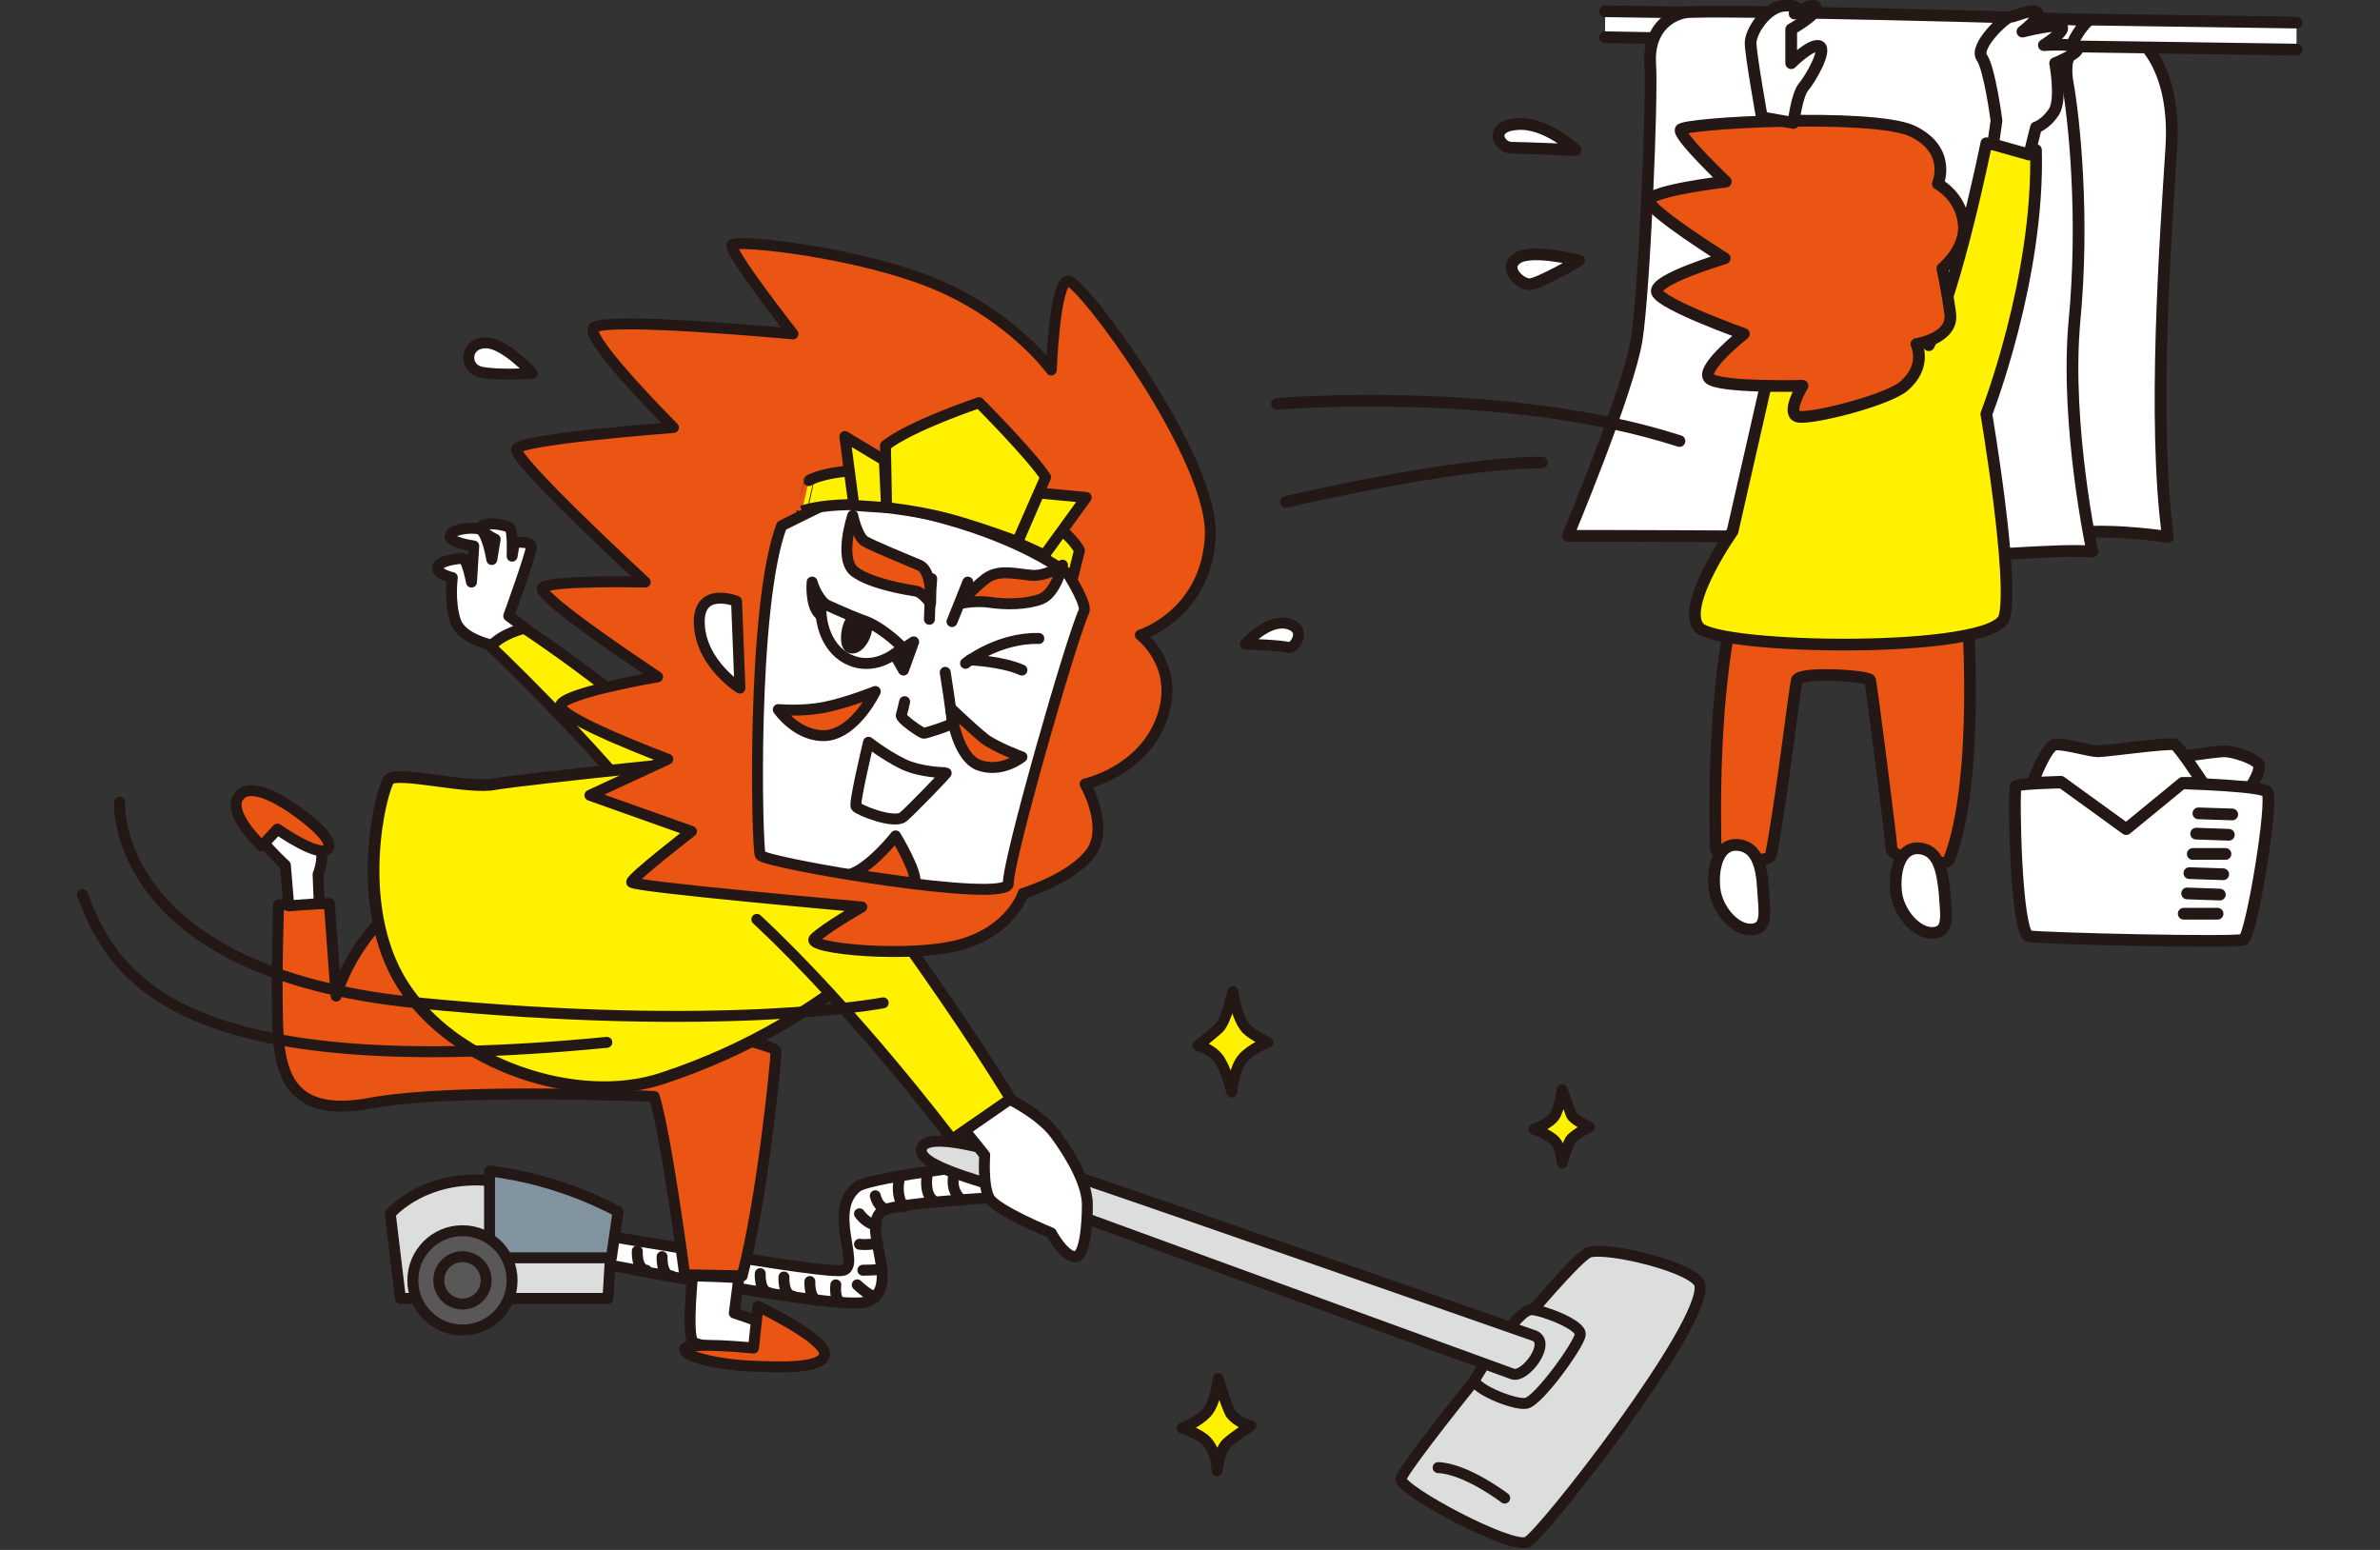 <?xml version="1.0" encoding="utf-8"?>
<!-- Generator: Adobe Illustrator 28.2.0, SVG Export Plug-In . SVG Version: 6.00 Build 0)  -->
<svg version="1.1" id="_レイヤー_2" xmlns="http://www.w3.org/2000/svg" xmlns:xlink="http://www.w3.org/1999/xlink" x="0px"
	 y="0px" viewBox="0 0 211 137.4" style="enable-background:new 0 0 211 137.4;" xml:space="preserve">
<rect x="0" y="0" width="211" height="137.4" fill="#333333" stroke="none"/>
<style type="text/css">
	.st0{fill:#FFFFFF;stroke:#231815;stroke-width:1.04;stroke-linecap:round;stroke-linejoin:round;}
	.st1{fill:#EA5514;stroke:#231815;stroke-width:1.04;stroke-linecap:round;stroke-linejoin:round;}
	.st2{fill:#FFF100;stroke:#231815;stroke-width:1.04;stroke-linecap:round;stroke-linejoin:round;}
	.st3{fill:none;stroke:#231815;stroke-width:1.03;stroke-linecap:round;stroke-linejoin:round;}
	.st4{fill:none;stroke:#231815;stroke-width:1.04;stroke-linecap:round;stroke-linejoin:round;}
	.st5{fill:#FFFFFF;stroke:#231815;stroke-width:0.97;stroke-linecap:round;stroke-linejoin:round;}
	.st6{fill:#FFF100;stroke:#231815;stroke-width:0.97;stroke-linecap:round;stroke-linejoin:round;}
	.st7{fill:#DCDDDD;stroke:#231815;stroke-width:0.97;stroke-linecap:round;stroke-linejoin:round;}
	.st8{fill:none;stroke:#231815;stroke-width:0.97;stroke-linecap:round;stroke-linejoin:round;}
	.st9{fill:#80939E;stroke:#231815;stroke-width:0.97;stroke-linecap:round;stroke-linejoin:round;}
	.st10{fill:#595757;stroke:#231815;stroke-width:0.97;stroke-linecap:round;stroke-linejoin:round;}
	.st11{fill:#EA5514;stroke:#231815;stroke-width:0.97;stroke-linecap:round;stroke-linejoin:round;}
	.st12{fill:#231815;stroke:#231815;stroke-width:0.97;stroke-linecap:round;stroke-linejoin:round;}
	.st13{fill:#231815;}
</style>
<g id="_テキスト">
	<g>
		<path class="st0" d="M199.5,69.8c0,0,1.1-1.6,0.7-2.1s-2.2-1.1-3-1.1s-5.4,0.7-5.4,0.7l-0.7,2.1L199.5,69.8L199.5,69.8z"/>
		<path class="st0" d="M185.2,1.8c3.9-0.2,7.8,3.4,7.3,11.3s-1.7,24.3-0.3,34.5c0,0-4.4-0.7-8-0.4s-16.4,0.1-16.4,0.1"/>
		<polyline class="st0" points="203.6,4.4 169,3.9 169,1.5 203.6,2 		"/>
		<polyline class="st0" points="142.3,1 170.4,1.4 170.4,3.8 142.3,3.3 		"/>
		<path class="st0" d="M185.2,1.8c-2.1-0.2-34.2-1-35.8-0.7s-3.3,1.7-3.1,4.6s-0.5,19.9-1.2,24.4s-6.1,17.4-6.1,17.4
			s20.9,0,22.7,0.2c1.8,0.2,7,1.6,9.4,1.7c2.4,0.1,11.8-0.8,14.4-0.5c0,0-2.4-11.1-1.6-20.3c0.9-9.2,0-18-0.6-21.3
			S185.2,1.7,185.2,1.8L185.2,1.8z"/>
		<path class="st1" d="M174.4,53.8c0,0,1.2,15.2-1.6,22.4c-0.4,0.9-5.1-0.2-5.1-0.9s-1.8-14.6-1.9-15s-6.3-0.8-6.5,0
			s-1.4,11-2.3,15.5c-0.2,0.9-4.9,0.3-4.9-0.6s-0.5-14.6,2.1-23.2"/>
		<path class="st0" d="M170.1,75.2c-1.7-0.1-2.2,2.1-2,3.9s1.8,3.7,3.3,3.6c1.5-0.1,1.1-1.7,1-3.6C172.2,77.3,171.9,75.3,170.1,75.2
			L170.1,75.2z"/>
		<path class="st0" d="M154,74.9c-1.7-0.1-2.2,2.1-2,3.9s1.8,3.7,3.3,3.6s1.1-1.7,1-3.6S155.8,75,154,74.9L154,74.9z"/>
		<path class="st2" d="M156.9,32.6l-3.3,14.5c0,0-4.6,6.5-3,8.5c1.6,2,26.2,2.4,27.1-0.9c0.9-3.3-1.6-18-1.6-18s4.7-12,4.4-23.4
			l-4.4-0.6c0,0-2.6,12.9-5.1,17.9"/>
		<path class="st3" d="M113.2,35.8c0,0,20.2-1.7,35.7,3.3"/>
		<path class="st3" d="M114,44.5c0,0,14.7-3.5,22.7-3.5"/>
		<path class="st1" d="M168.7,34.3c-1.7,1.3-8.6,3-9.4,2.6c-0.9-0.4,0.5-2.7,0.5-2.7s-7.6,0.2-8.3-0.7s3.1-3.9,3.1-3.9
			s-7.3-2.6-7.7-3.7s6-3,6-3s-6.7-4.2-6.7-5.1s6.8-1.7,6.8-1.7s-4.2-4-4-4.6s16.9-1.5,20.5,0.1c3.6,1.7,2.3,4.7,2.3,4.7
			s2.1,1.1,2.3,3.6c0.2,2.2-1.9,3.9-1.9,3.9s0.4,1.8,0.7,4s-3,2.7-3,2.7S170.9,32.5,168.7,34.3L168.7,34.3z"/>
		<path class="st0" d="M176.7,12.8l0.3-2.1c0,0-0.6-4.6-1.3-5.6s2.1-3.6,2.5-3.6s2-0.8,2.4-0.4s-1.3,1.7-1.3,1.7s3.2-0.8,3.5-0.4
			S181.2,4,181.2,4s3-0.2,3,0.3s-2,1.3-2,1.3s0.6,3.2-0.1,4.3s-1.6,1.4-1.6,1.4l-0.6,2.4L176.7,12.8L176.7,12.8z"/>
		<path class="st0" d="M156.2,10.4c0,0-1-5.6-1-6.6s1.4-3.2,3-3.3s0.9,0.7,0.9,0.7s1.8-1.1,1.9-0.5s-2.2,1.9-2.2,1.9v3
			c0,0,1.8-1.8,2.5-1.5s-0.8,2.9-1.4,3.6s-0.9,3.2-0.9,3.2L156.2,10.4L156.2,10.4z"/>
		<path class="st0" d="M139.7,13.3c0,0-2.6-2.5-5.2-2.3c-2.6,0.2-1.6,2.1-0.5,2.1C135,13.1,139.7,13.3,139.7,13.3L139.7,13.3z"/>
		<path class="st0" d="M140,23.1c0,0-4.2-1.1-5.5-0.2c-1.3,0.9,0.3,2.3,1.1,2.3S140,23.1,140,23.1L140,23.1z"/>
		<path class="st0" d="M201,70.2c0.6,0.7-1.4,12.8-2.1,13.1s-17.8-0.1-19-0.3s-1.4-12.7-1.2-13.3S200.1,69.2,201,70.2z"/>
		<path class="st0" d="M195.3,69.4h-1.8l-5,4.1l-5.8-4.2l-2.5,0.1c0,0,1.2-3.3,2-3.4s3.1,0.6,3.8,0.6s6.4-0.8,6.8-0.6
			S195.3,69.4,195.3,69.4L195.3,69.4z"/>
		<line class="st4" x1="197.9" y1="72.2" x2="194.9" y2="72.1"/>
		<line class="st4" x1="197.6" y1="74" x2="194.7" y2="73.9"/>
		<line class="st4" x1="197.3" y1="75.7" x2="194.4" y2="75.7"/>
		<line class="st4" x1="197.1" y1="77.5" x2="194.1" y2="77.4"/>
		<line class="st4" x1="196.8" y1="79.3" x2="193.9" y2="79.2"/>
		<line class="st4" x1="196.6" y1="81" x2="193.6" y2="81"/>
	</g>
	<g>
		<path class="st5" d="M44.1,57.3c0,0-3.1-0.5-3.7-2.2s-0.3-3.9-0.3-3.9s-1.4-0.3-1.3-0.9s1.8-0.8,2.2-0.8s0.8,2.1,0.8,2.1l0.2-3.2
			c0,0-2.2-0.3-2.1-0.9s1.9-0.8,2.6-0.6s1.1,2.7,1.1,2.7l0.3-1.8c0,0-1.3-0.6-1.2-1.1s2.2-0.2,2.5,0.1s0.2,2.5,0.2,2.5l0.2-1.2
			c0,0,1.5-0.2,1.5,0.4s-2,6.1-2,6.1l1.6,1.2L44.1,57.3L44.1,57.3z"/>
		<path class="st6" d="M67.3,72.8c0,0-8.3-8.7-20.8-17.1c0,0-1.9,0.4-3,1.6c0,0,8.7,8.2,15,16.2"/>
		<path class="st7" d="M150.7,113.9c-0.3-1.5-8.1-3.4-9.8-2.9s-16.6,19.1-16.7,20.1s9.8,6.3,11.2,5.6S151.4,117.3,150.7,113.9z"/>
		<path class="st8" d="M133.4,132.8c0,0-3.4-2.6-5.9-2.7"/>
		<path class="st7" d="M135.8,116.1c0.8,0,4.4,1.3,4.3,2.2s-3.7,5.9-4.8,6.1s-5.1-1.5-4.5-2.2C131.3,121.4,134.5,116,135.8,116.1
			L135.8,116.1z"/>
		<path class="st5" d="M91.4,103c-1.8-0.2-14.2,1.3-15.4,2.2c-2.7,2.1,0.3,6.9-1.2,7.4s-21.7-3.4-25.3-3.6c-3.6-0.2-1.4,2-0.3,2.2
			s25.3,5.1,27.6,4.2c3.4-1.2-0.7-6.8,1.5-8.1c1.1-0.7,12.9-1.4,15.7-1.4"/>
		<path class="st8" d="M84.6,104c0,0-0.5,1.5,0.7,2.4"/>
		<path class="st8" d="M82.2,104.2c0,0-0.3,1.5,0.5,2.2"/>
		<path class="st8" d="M79.7,104.7c0,0-0.3,1.2,0.4,2.3"/>
		<path class="st8" d="M77.6,106c0,0,0.2,1.1,1.1,1.2"/>
		<path class="st8" d="M76.2,107.6c0,0,0.6,0.9,1.5,1"/>
		<path class="st8" d="M76.2,110.3c0,0,0.7,0.1,1.6-0.1"/>
		<path class="st8" d="M76.5,112.6c0,0,1.2,0,1.7-0.1"/>
		<path class="st8" d="M76,113.9c0,0,0.8,0.8,1.6,1.1"/>
		<path class="st8" d="M74.1,113.9c0,0-0.2,1.5,0.6,1.6"/>
		<path class="st8" d="M71.8,113.6c0,0-0.1,1.6,0.8,1.7"/>
		<path class="st8" d="M69.5,113.2c0,0-0.1,1.6,0.8,1.7"/>
		<path class="st8" d="M67.4,112.9c0,0-0.1,1.6,0.8,1.7"/>
		<path class="st8" d="M58.7,111.4c0,0-0.1,1.6,0.8,1.7"/>
		<path class="st8" d="M56.5,110.9c0,0-0.1,1.6,0.8,1.7"/>
		<path class="st7" d="M136,118.4c0,0-41.1-14.4-44.5-15.4s-9.3-2.8-9.8-1.2s5.8,3,8.9,4.1c3.1,1.2,42.4,15.5,43.5,15.9
			C135.2,122.2,137.6,119,136,118.4z"/>
		<path class="st7" d="M54.3,108.4l-0.4,6.7H35.5l-0.9-7.5c0,0,2.5-3,7.6-3S54.4,108.4,54.3,108.4L54.3,108.4z"/>
		<path class="st9" d="M43.4,103.8v7.7h10.8l0.6-4.1C54.7,107.4,50,104.6,43.4,103.8L43.4,103.8z"/>
		<circle class="st10" cx="41" cy="113.5" r="4.4"/>
		<circle class="st8" cx="41" cy="113.5" r="2.1"/>
		<path class="st11" d="M55.5,90c0,0,13.3,2.4,13.3,3.2c0,0.9-1.2,13-3,19.9l-5.1-0.1c0,0-1.6-12.2-2.7-15.8c0,0-17.7-0.8-25.2,0.6
			s-8.1-3.1-8.2-7.5s0.1-10.1,0.1-10.1l4.5-0.1l0.6,8.2c0,0,1.5-5.7,6.7-8.8"/>
		<path class="st2" d="M82.8,79.7c0,0-8.2,10.7-24.1,15.9c-7.5,2.5-18.5-1.2-23-8.3c-4.5-7.1-1.9-17.4-1.2-18.2
			c0.7-0.8,7.1,0.9,9.4,0.4c2.3-0.4,23.4-2.7,29.8-2.8"/>
		<path class="st5" d="M88.2,96.8c0,0,3.8,1.6,5.4,3.8s2.8,4.5,2.8,6.2s-0.2,4.8-1.2,4.6s-2-2.1-2-2.1s-4.9-2-5.5-3.1
			s-0.4-3.8-0.4-3.8L84,98.3L88.2,96.8L88.2,96.8z"/>
		<path class="st6" d="M72,72.3c0,0,10.6,13.7,17.6,25.1l-5.2,3.6c0,0-8.4-11.2-17.3-19.5"/>
		<path class="st5" d="M28.3,80.1l-0.1-2.6c0,0,0.8-1.9-0.1-2.8s-4.7-4.3-6-3.2s3.2,5.2,3.2,5.2l0.3,3.6L28.3,80.1z"/>
		<path class="st5" d="M61.4,113.1c0,0-0.5,5,0,5.8s9.4,1,9.5,0.2s-5.8-2.7-5.8-2.7l0.4-3.1C65.5,113.2,61.4,113.1,61.4,113.1z"/>
		<path class="st11" d="M67.2,115.8l-0.4,3.7c0,0-6-0.6-6.1,0.1s3.3,1.4,5.8,1.5c2.5,0.1,6.6,0.3,6.6-1.1S67.2,115.8,67.2,115.8z"/>
		<path class="st11" d="M29.1,75.2c-0.7,1-4.5-1.7-4.5-1.7L23.2,75c0,0-3-2.8-2.1-4.3s3.6,0.1,4.9,1S29.6,74.4,29.1,75.2L29.1,75.2z
			"/>
		<g>
			<path class="st11" d="M101.1,56.3c0,0,5.8-1.8,6.2-8.7S95.9,24.9,94.7,24.9c-1.2,0-1.5,7.9-1.5,7.9s-3.3-4.6-10-7.5
				s-17.8-4.1-18.3-3.6c-0.4,0.5,5.4,7.9,5.4,7.9S53.2,28,52.6,29.1s7.1,8.8,7.1,8.8s-13.5,1-13.9,1.9s11.4,11.8,11.4,11.8
				s-8.4-0.2-9.1,0.5S58.3,60,58.3,60s-8.2,1.4-8.6,2.5s9.5,4.8,9.5,4.8s-6.9,3.2-6.9,3.2s9,3.2,9,3.2S56,77.8,56,78.2
				s20.4,2.2,20.4,2.2s-3.3,1.9-4.2,2.8s8.7,1.8,13.1,0.5s5.4-4.5,5.4-4.5s4.3-1.3,6-3.6s-0.5-6.1-0.5-6.1s5.1-1.1,6.8-5.8
				S101.1,56.3,101.1,56.3L101.1,56.3z"/>
			<path class="st5" d="M96.1,54.2c-1.1,2.3-6.8,22.2-6.7,24.1s-21.7-1.8-22-2.5s-0.8-22.1,1.9-29.2l7.7-3.8l14.6,3.5
				C91.6,46.3,96.6,53.1,96.1,54.2L96.1,54.2z"/>
			<path class="st5" d="M65.3,53.3l0.3,7.7c0,0-3.4-2.1-3.6-5.6S65.3,53.3,65.3,53.3L65.3,53.3z"/>
			<path class="st6" d="M71.1,45.3c0,0,4.3-1.6,12.4,0.6c8.1,2.2,11.6,5.3,11.6,5.3l0.6-2.4c0,0-1.8-3.9-11.2-6.1
				c-9.4-2.2-12.8-0.1-12.8-0.1S71.1,45.3,71.1,45.3z"/>
			<polygon class="st6" points="74.9,38.7 75.7,44.8 78.6,45 78.4,40.8 			"/>
			<polygon class="st6" points="90.2,48.1 92.1,43.7 96.3,44.1 92.6,49.2 			"/>
			<path class="st6" d="M78.6,45c0,0,2.9,0.3,5.5,1s6.1,2,6.1,2l2.5-5.7c-1.4-2.1-5.9-6.6-5.9-6.6s-6,2-8.3,3.8L78.6,45L78.6,45z"/>
			<path class="st8" d="M82.6,51.3c0,0-0.2,2.6-0.2,3.6"/>
			<path class="st8" d="M85.8,51.6c0,0-1.1,2.8-1.4,3.5"/>
			<path class="st11" d="M82.5,53.5c0,0,0.2-2.9-1-3.4s-4.1-1.7-4.8-2.1s-1.1-2.3-1.1-2.3s-1.3,3.9,0.2,5s4.8,1.6,5.4,1.7
				S82.5,53.5,82.5,53.5z"/>
			<path class="st11" d="M87.7,51.1c-0.9,0.5-2.6,2.4-2.6,2.4s1.4-0.3,2.7-0.1s3.2,0.2,4.5-0.3s1.9-3,1.9-3s-1.4,1-2.7,0.9
				S88.8,50.5,87.7,51.1z"/>
			<path class="st8" d="M83.8,59.6c0,0,0.7,4.4,0.6,4.5c-0.1,0.2-2.3,0.9-2.5,0.9s-2.1-1.3-2-1.6s0.3-1.2,0.3-1.2"/>
			<path class="st8" d="M85.6,58.8c0,0,2.9-2.3,6.5-2.2"/>
			<path class="st8" d="M86,58.5c0,0,2.8,0.1,4.6,0.9"/>
			<path class="st8" d="M72.8,53.4c0,0,2.3,1.1,4,1.7c1.7,0.7,3.2,2.3,3.2,2.3s-1.8,1.9-4.1,1.3S72.6,55.6,72.8,53.4z"/>
			<path class="st12" d="M73.2,53.6c-0.9-0.8-1.2-2-1.2-2s-0.2,2.1,0.7,2.9"/>
			<polygon class="st12" points="81,56.9 80.1,59.4 79.3,58 			"/>
			<path class="st11" d="M77.6,61.3c0,0-2.5,1-4.5,1.4S69,62.9,69,62.9s1.7,2.5,4.3,2.3C75.9,64.9,77.6,61.3,77.6,61.3z"/>
			<path class="st11" d="M84.3,62.8c0,0,2,1.9,3,2.7c1.1,0.8,3.3,1.6,3.3,1.6s-1.8,1.5-3.9,0.7C84.7,66.9,84.3,62.8,84.3,62.8z"/>
			<path class="st13" d="M75.1,54.7c-0.5,0.5-1,2.9,0.2,3.2s2.1-1.5,2-2.3"/>
			<path class="st8" d="M83.9,68.5c0,0-2.3,0-3.9-0.8c-1.6-0.8-3-1.9-3-1.9s-1.3,5.4-1.1,5.7s3.4,1.6,4.2,0.9S84,68.5,83.9,68.5
				L83.9,68.5z"/>
			<path class="st11" d="M79.4,74.1c0,0-2.2,2.8-4,3.4l5.7,0.8C81.4,77.4,79.4,74.1,79.4,74.1z"/>
		</g>
		<path class="st6" d="M138.5,96.6c0,0-0.2,1.4-0.6,2.2s-1.9,1.3-1.9,1.3s1.4,0.5,1.9,1.1s0.6,1.9,0.6,1.9s0.4-1.5,0.7-2
			s1.7-1.2,1.7-1.2s-1.4-0.6-1.6-1.1S138.5,96.6,138.5,96.6L138.5,96.6z"/>
		<path class="st6" d="M108,122.2c0,0-0.2,2.1-1,3s-2.2,1.4-2.2,1.4s1.6,0.5,2.2,1.2c0.9,1,0.9,2.6,0.9,2.6s0.2-1.9,0.9-2.5
			c0.8-0.7,2.1-1.5,2.1-1.5s-1.1-0.2-1.8-1.1C108.6,124.3,108,122.2,108,122.2L108,122.2z"/>
		<path class="st6" d="M109.2,96.8c0,0,0.2-2.1,1-3s2.2-1.4,2.2-1.4s-1.3-0.6-1.9-1.2c-0.9-1-1.2-3.3-1.2-3.3s-0.6,2.7-1.3,3.3
			c-0.8,0.7-1.8,1.5-1.8,1.5s1.1,0.2,1.8,1.1C108.7,94.7,109.2,96.8,109.2,96.8L109.2,96.8z"/>
		<path class="st5" d="M110.4,57.1c0,0,2-2.3,3.8-1.8s0.5,2.3,0,2.1S110.4,57.1,110.4,57.1z"/>
		<path class="st5" d="M47.2,33.1c0,0-2.6-2.9-4.3-2.7c-1.7,0.1-1.8,2.3-0.2,2.6S47.2,33.1,47.2,33.1z"/>
		<path class="st8" d="M10.6,71.1c0,0-0.9,15.1,26.4,17.8s41.3,0,41.3,0"/>
		<path class="st8" d="M7.3,79.3c2.8,7.4,8.5,16.8,46.5,13.1"/>
	</g>
</g>
</svg>
